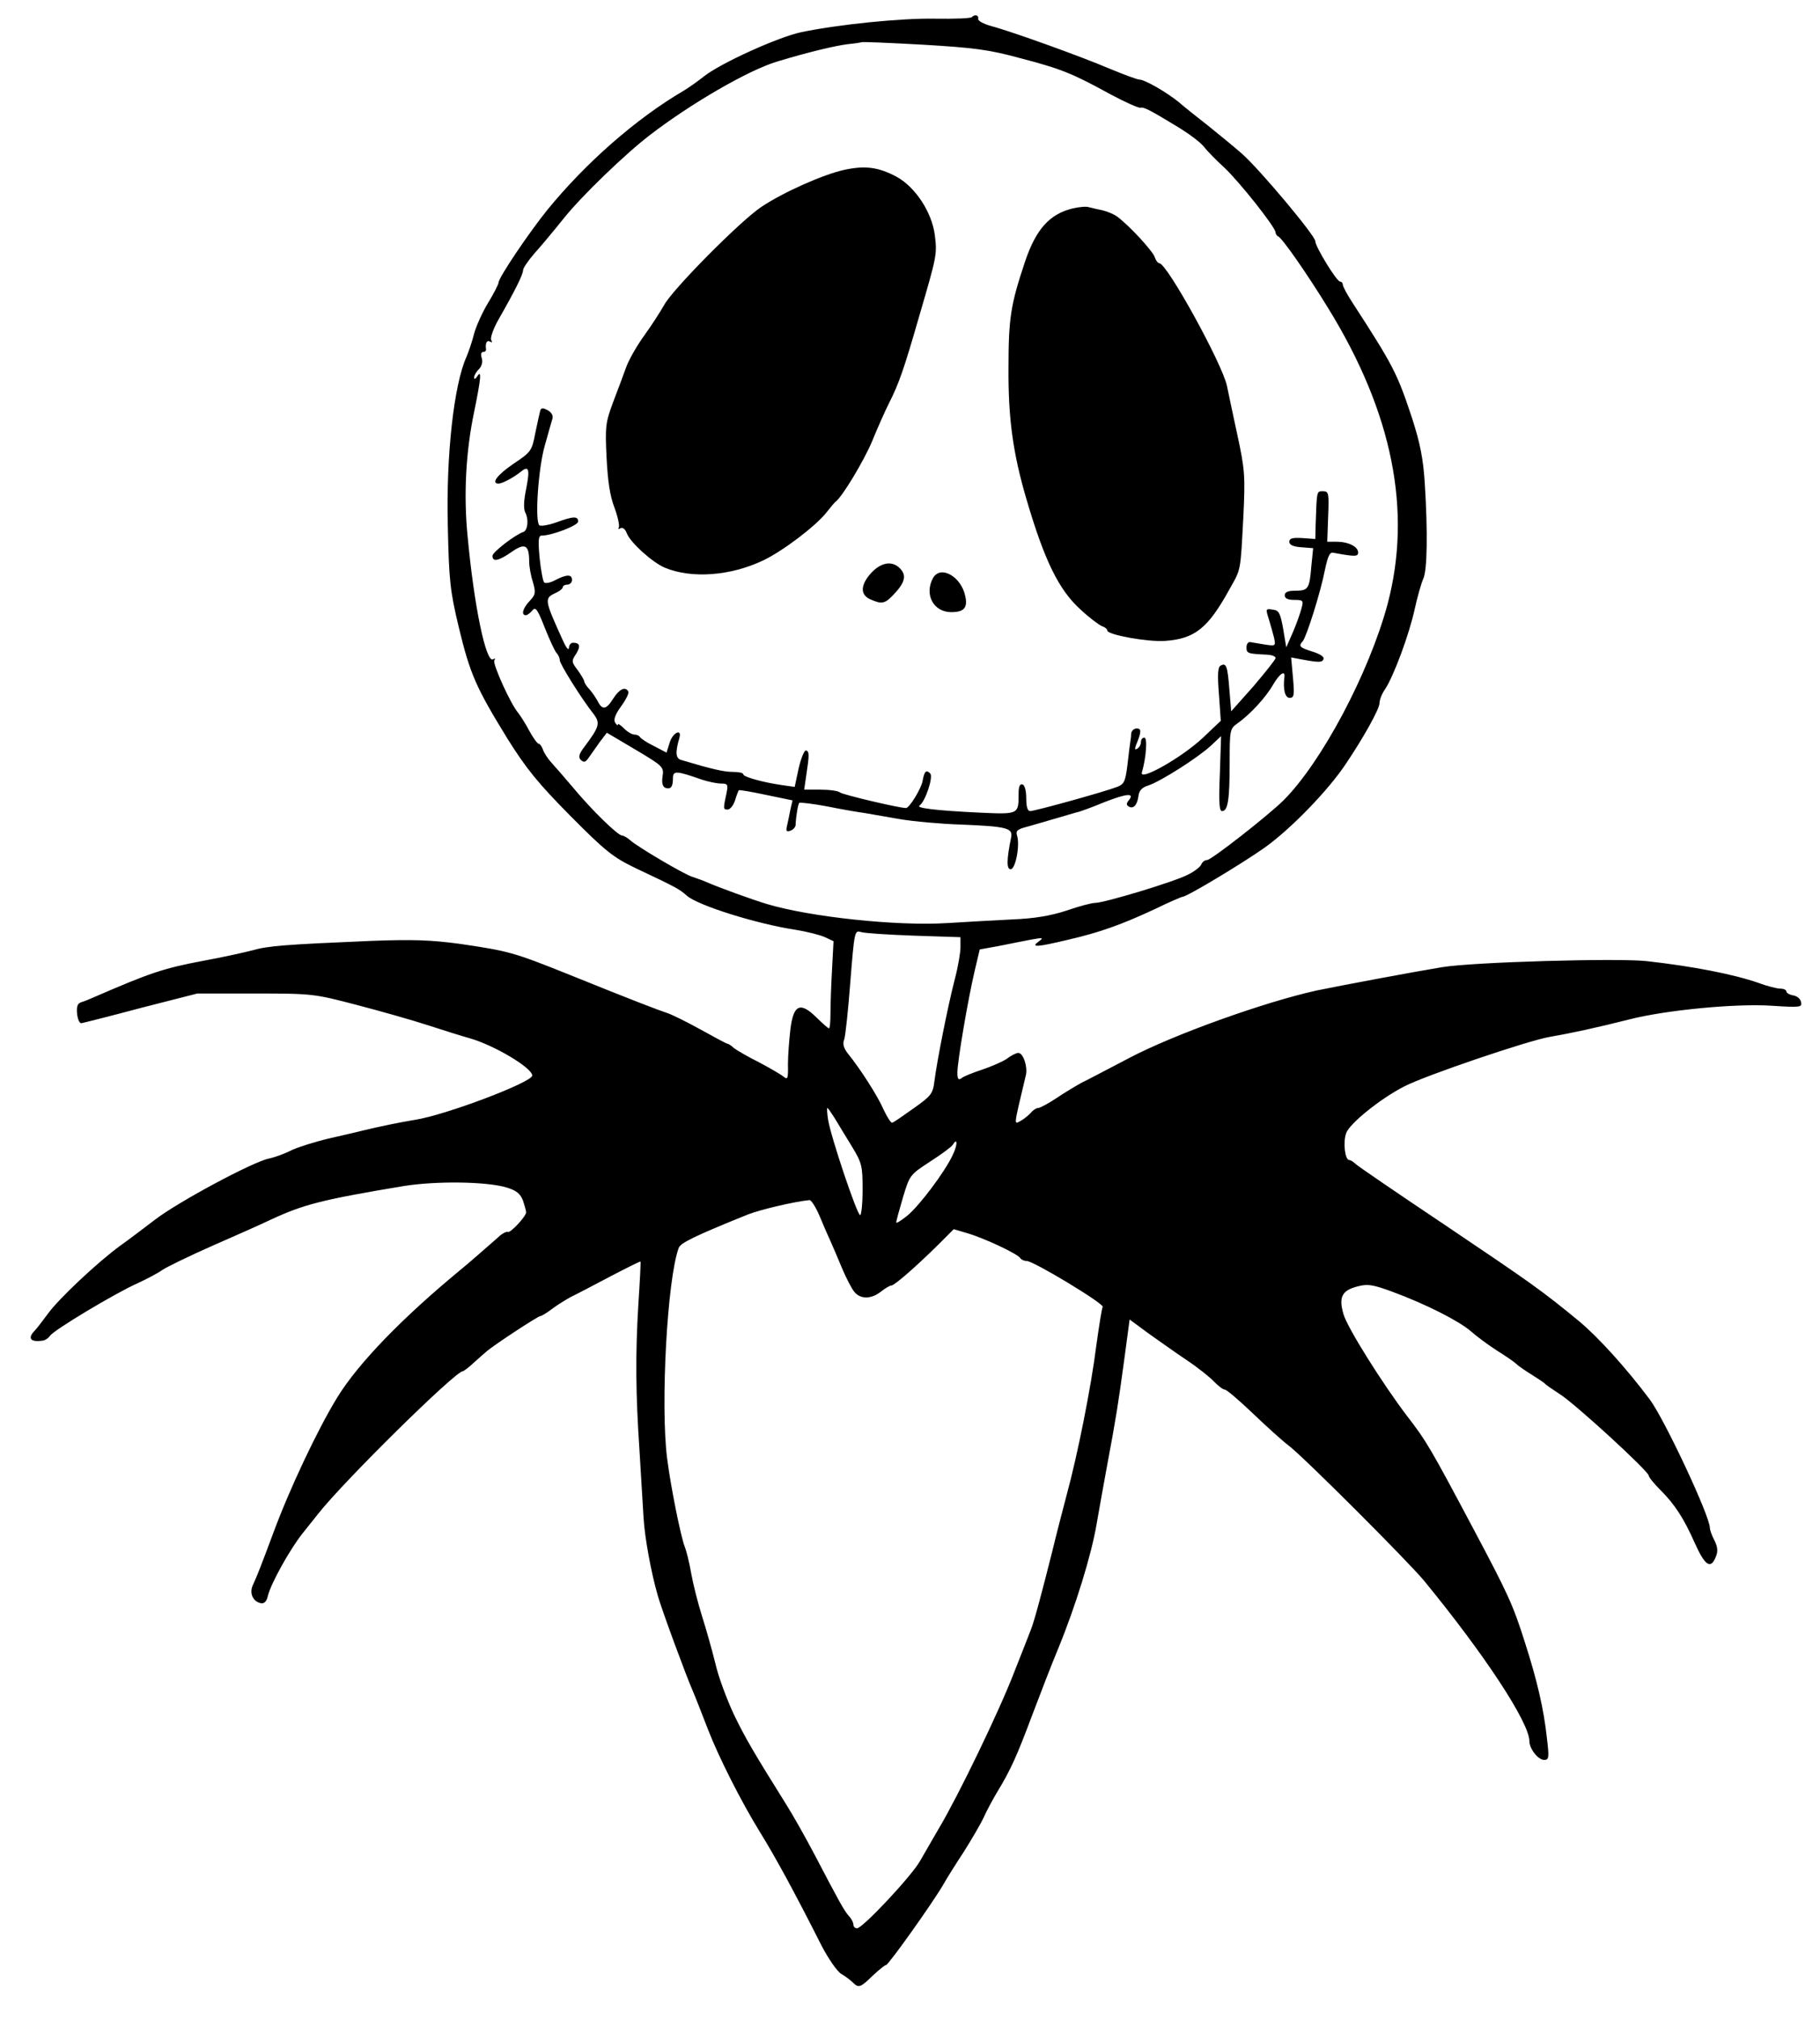 <?xml version="1.0" standalone="no"?>
<!DOCTYPE svg PUBLIC "-//W3C//DTD SVG 20010904//EN"
 "http://www.w3.org/TR/2001/REC-SVG-20010904/DTD/svg10.dtd">
<svg version="1.0" xmlns="http://www.w3.org/2000/svg"
 width="595pt" height="660pt" viewBox="0 0 595 660"
 preserveAspectRatio="xMidYMid meet">
<g transform="translate(0,660) scale(0.1,-0.1)"
fill="#000000" stroke="none">
<path d="M3177 6544 c-3 -4 -57 -6 -119 -5 -114 2 -317 -19 -438 -44 -76 -16
-263 -101 -318 -144 -20 -16 -51 -38 -68 -48 -155 -91 -319 -235 -444 -388
-60 -74 -160 -222 -160 -238 0 -5 -15 -35 -34 -66 -19 -31 -39 -76 -46 -101
-6 -25 -18 -59 -25 -76 -41 -90 -67 -322 -61 -554 4 -176 7 -209 36 -330 37
-153 56 -196 160 -365 61 -97 99 -144 205 -251 114 -115 140 -135 210 -169
138 -65 146 -70 170 -91 35 -32 230 -93 357 -112 37 -6 80 -17 95 -24 l28 -13
-5 -95 c-3 -52 -5 -116 -5 -142 0 -27 -2 -48 -5 -48 -2 0 -21 16 -41 36 -53
52 -75 42 -85 -39 -4 -34 -8 -86 -8 -115 1 -47 -1 -51 -15 -39 -9 7 -45 28
-81 47 -36 18 -72 39 -81 46 -8 8 -18 14 -21 14 -3 0 -42 21 -87 46 -45 25
-94 49 -109 54 -30 10 -107 39 -327 128 -177 71 -194 75 -350 98 -96 13 -155
15 -290 10 -281 -12 -338 -16 -390 -31 -27 -7 -99 -23 -160 -34 -132 -25 -173
-39 -360 -120 -11 -5 -28 -12 -38 -15 -14 -4 -17 -14 -15 -38 2 -18 8 -32 14
-31 6 1 94 23 195 50 l184 47 190 0 c187 0 192 -1 330 -37 77 -20 183 -50 235
-67 52 -17 113 -36 135 -42 81 -23 205 -97 205 -122 0 -22 -285 -130 -385
-145 -54 -9 -112 -21 -170 -35 -11 -3 -59 -14 -107 -25 -47 -11 -104 -29 -125
-39 -21 -11 -54 -23 -73 -27 -52 -10 -296 -141 -372 -199 -37 -28 -88 -67
-115 -86 -73 -53 -203 -175 -237 -223 -17 -23 -36 -48 -43 -55 -24 -25 -13
-38 27 -32 8 1 18 8 23 15 10 18 214 140 286 172 30 14 67 33 82 44 15 10 89
46 166 80 76 33 161 71 188 84 108 50 165 65 435 110 107 17 271 15 337 -5 32
-10 44 -20 53 -43 5 -16 10 -33 10 -38 0 -13 -52 -69 -60 -64 -4 2 -19 -5 -32
-18 -31 -27 -99 -87 -124 -107 -188 -155 -332 -303 -401 -415 -64 -104 -157
-300 -212 -450 -35 -94 -52 -138 -64 -163 -13 -27 0 -55 26 -60 11 -2 19 6 23
25 10 40 71 150 113 203 20 25 43 54 51 64 86 109 449 466 473 466 3 0 19 12
34 26 15 14 35 31 43 38 25 22 169 116 176 116 4 0 21 10 38 23 17 13 45 30
61 39 17 8 74 38 129 67 54 28 99 51 100 49 1 -2 -2 -64 -7 -138 -10 -168 -9
-292 4 -485 5 -82 11 -179 13 -215 4 -64 24 -176 47 -255 12 -43 92 -260 114
-310 7 -16 29 -72 49 -124 36 -93 109 -237 170 -336 52 -84 114 -198 203 -374
21 -40 49 -81 63 -90 14 -8 31 -21 38 -28 19 -19 25 -17 65 22 20 19 40 35 44
35 8 1 151 201 187 263 10 18 40 66 67 107 26 41 55 91 64 110 8 19 29 58 45
85 45 74 64 117 114 250 25 66 63 165 86 220 57 139 108 305 125 405 8 47 24
135 35 195 28 149 36 199 56 347 l17 127 61 -45 c34 -24 90 -64 126 -88 36
-24 76 -56 89 -70 14 -14 29 -26 35 -26 6 0 47 -35 92 -78 44 -42 97 -90 117
-105 48 -36 390 -378 443 -442 197 -240 344 -463 344 -524 0 -25 29 -61 48
-61 16 0 17 7 9 73 -10 93 -32 188 -72 312 -39 123 -55 157 -166 366 -143 269
-155 290 -220 374 -79 104 -195 288 -207 332 -16 55 -5 77 46 90 33 9 50 6
113 -17 109 -40 219 -96 257 -129 18 -16 57 -45 85 -63 29 -18 58 -38 64 -44
7 -7 29 -22 50 -35 21 -13 40 -26 43 -29 3 -4 25 -19 48 -34 49 -30 292 -253
292 -267 0 -5 18 -27 40 -49 45 -45 75 -91 110 -170 34 -76 53 -89 70 -45 7
17 5 32 -5 52 -8 15 -15 34 -15 41 0 39 -148 354 -196 419 -77 103 -168 203
-230 255 -125 103 -157 125 -439 315 -154 103 -286 193 -293 200 -7 7 -17 13
-21 13 -14 0 -21 58 -10 88 11 31 111 112 189 152 66 35 405 150 475 162 75
13 157 31 260 57 120 31 351 53 468 45 93 -6 99 -5 95 12 -2 11 -13 20 -26 22
-12 2 -22 8 -22 13 0 5 -9 9 -20 9 -10 0 -43 8 -72 19 -81 28 -213 54 -366 71
-96 10 -565 -3 -668 -20 -97 -16 -326 -59 -409 -76 -172 -38 -468 -144 -614
-221 -69 -36 -139 -73 -156 -81 -16 -9 -52 -30 -80 -49 -27 -18 -55 -33 -61
-33 -6 0 -17 -7 -24 -16 -8 -8 -22 -20 -33 -26 -23 -12 -24 -23 17 150 6 28
-9 72 -25 72 -6 0 -23 -8 -37 -19 -15 -10 -52 -26 -82 -36 -30 -10 -61 -22
-67 -28 -10 -7 -13 -2 -13 19 0 36 34 236 56 330 l17 72 61 11 c34 7 81 16
106 21 40 7 43 7 26 -6 -28 -20 -7 -19 97 6 100 23 174 49 285 101 45 22 85
39 88 39 14 0 194 108 269 161 84 60 205 184 264 272 60 89 111 181 111 200 0
11 8 31 18 45 28 42 79 179 97 262 9 41 22 86 28 99 13 27 15 153 5 311 -5 80
-15 131 -41 212 -49 148 -61 172 -196 380 -17 26 -31 52 -31 58 0 5 -4 10 -9
10 -11 0 -81 114 -81 132 0 18 -182 235 -240 286 -25 22 -74 62 -110 91 -36
28 -80 63 -97 78 -41 33 -111 73 -128 73 -7 0 -50 16 -96 35 -91 39 -318 121
-389 140 -25 7 -44 17 -42 24 2 12 -11 15 -21 5z m158 -134 c135 -35 173 -51
295 -118 47 -25 91 -45 98 -44 12 3 32 -8 123 -63 42 -26 75 -51 87 -67 7 -9
35 -39 64 -65 51 -48 168 -196 168 -212 0 -5 4 -11 8 -13 13 -4 98 -127 163
-233 212 -343 276 -665 195 -970 -61 -225 -215 -515 -340 -640 -52 -51 -236
-195 -250 -195 -8 0 -16 -7 -19 -15 -4 -8 -23 -23 -44 -33 -44 -23 -273 -92
-303 -92 -11 0 -53 -11 -93 -25 -52 -17 -104 -26 -178 -29 -57 -3 -153 -8
-214 -12 -164 -10 -448 20 -590 63 -46 14 -152 52 -200 73 -11 5 -30 11 -41
15 -25 7 -180 98 -204 120 -9 8 -21 15 -26 15 -14 0 -99 83 -159 155 -27 32
-60 70 -72 83 -12 13 -25 33 -28 43 -4 11 -10 19 -14 19 -4 0 -18 19 -31 43
-12 23 -29 49 -36 58 -25 29 -84 160 -78 171 4 7 2 8 -4 4 -23 -14 -62 173
-83 399 -14 137 -6 280 21 409 23 112 25 140 10 116 -6 -9 -10 -10 -10 -3 0 6
7 19 16 27 9 10 13 24 9 36 -4 11 -2 20 4 20 6 0 10 3 10 8 -3 20 2 32 13 26
7 -4 8 -3 4 5 -4 6 6 35 22 64 55 96 82 150 82 164 0 7 17 32 38 56 21 23 64
75 97 116 57 71 200 209 280 270 134 103 322 212 416 240 99 30 190 52 233 57
21 2 40 5 42 6 1 2 92 -2 201 -8 168 -10 216 -16 318 -44z m-347 -2867 l152
-5 0 -33 c0 -17 -8 -65 -19 -106 -23 -89 -58 -267 -66 -330 -5 -42 -10 -49
-68 -90 -34 -24 -65 -46 -70 -47 -4 -2 -16 17 -28 42 -19 44 -75 132 -118 185
-13 17 -17 31 -11 45 4 12 13 97 20 189 13 163 14 168 34 162 12 -4 90 -9 174
-12z m-260 -595 c11 -18 36 -60 56 -92 34 -56 36 -65 36 -143 0 -46 -4 -83 -8
-83 -10 0 -97 259 -105 313 -3 20 -4 37 -2 37 2 0 12 -15 23 -32z m386 -123
c-26 -55 -108 -164 -148 -197 -20 -16 -36 -26 -36 -22 0 5 10 41 22 82 22 73
23 74 89 117 37 24 70 48 74 55 16 26 16 -1 -1 -35z m-435 -197 c12 -29 28
-66 36 -83 7 -16 25 -57 38 -89 14 -33 32 -68 41 -78 20 -23 54 -23 86 2 14
11 29 20 34 20 10 0 79 60 153 133 l51 51 44 -13 c55 -16 164 -67 173 -81 3
-5 13 -10 22 -10 22 0 254 -140 248 -150 -3 -5 -12 -62 -21 -127 -17 -135 -61
-356 -97 -488 -13 -49 -34 -130 -46 -180 -32 -128 -61 -237 -71 -260 -4 -11
-29 -74 -55 -140 -49 -127 -181 -400 -244 -506 -20 -35 -49 -84 -63 -109 -29
-51 -188 -220 -206 -220 -7 0 -12 5 -12 12 0 6 -6 19 -14 27 -17 19 -33 49
-110 196 -32 61 -75 137 -96 170 -105 168 -134 217 -171 294 -22 47 -50 121
-60 165 -11 45 -31 115 -44 156 -13 41 -29 104 -35 138 -6 35 -16 76 -22 90
-13 36 -44 187 -57 287 -22 172 0 586 38 688 6 16 50 38 226 109 41 16 151 42
201 47 6 1 21 -23 33 -51z"/>
<path d="M2760 6045 c-69 -15 -201 -74 -271 -121 -69 -46 -291 -270 -318 -321
-12 -21 -40 -65 -64 -98 -24 -33 -51 -80 -60 -105 -9 -25 -28 -76 -43 -115
-24 -65 -26 -78 -21 -180 4 -77 11 -126 26 -164 11 -30 17 -59 14 -64 -3 -6
-1 -7 5 -3 7 4 16 -2 21 -16 11 -30 84 -96 125 -113 87 -36 214 -27 321 24 65
31 173 113 208 158 12 15 24 30 28 33 23 17 93 134 120 198 17 42 42 98 55
124 33 65 49 111 100 288 57 195 58 199 50 263 -10 74 -63 155 -124 189 -60
32 -103 38 -172 23z"/>
<path d="M3507 5919 c-75 -18 -120 -67 -156 -174 -47 -141 -54 -183 -54 -350
-1 -163 15 -278 59 -427 59 -201 106 -296 177 -360 29 -27 60 -50 70 -54 9 -3
17 -9 17 -14 0 -14 132 -38 189 -34 97 7 140 41 210 168 39 69 36 55 46 241 6
129 5 150 -20 265 -15 69 -30 141 -34 160 -16 73 -196 400 -221 400 -5 0 -11
9 -15 20 -6 19 -80 100 -121 131 -11 9 -34 18 -50 22 -16 3 -36 8 -44 10 -8 3
-32 1 -53 -4z"/>
<path d="M1766 5258 c-2 -7 -9 -40 -16 -73 -11 -58 -14 -62 -71 -100 -53 -36
-75 -65 -49 -65 12 0 48 19 73 39 26 21 30 9 17 -57 -8 -39 -9 -66 -2 -78 11
-22 7 -57 -7 -62 -27 -9 -101 -66 -101 -78 0 -21 20 -17 63 13 43 30 57 23 57
-31 0 -16 5 -46 12 -67 10 -35 9 -42 -10 -62 -23 -24 -29 -47 -13 -47 5 0 14
7 21 15 11 14 17 5 41 -56 16 -40 33 -77 39 -83 5 -5 10 -16 10 -23 0 -12 69
-123 110 -175 23 -30 20 -42 -28 -106 -20 -26 -22 -36 -13 -45 10 -9 15 -8 26
8 8 11 24 34 36 51 l23 30 93 -55 c91 -54 94 -57 89 -88 -3 -20 0 -33 9 -37
18 -6 25 3 25 31 0 26 11 25 94 -4 21 -7 50 -13 63 -13 22 0 24 -3 18 -32 -11
-51 -11 -53 4 -53 8 0 19 14 24 30 5 17 11 31 12 33 2 2 42 -5 89 -15 l87 -18
-7 -30 c-3 -16 -8 -40 -11 -53 -4 -17 -2 -21 11 -16 9 3 16 11 17 18 1 29 8
69 12 73 3 2 45 -3 93 -12 49 -10 103 -19 119 -21 17 -3 68 -12 115 -20 47 -8
137 -16 201 -18 147 -6 170 -11 165 -40 -15 -73 -16 -106 -2 -106 16 0 31 78
21 110 -5 16 1 21 37 30 24 7 66 19 93 27 28 8 57 17 65 19 8 1 49 16 90 33
74 29 101 31 80 6 -8 -10 -8 -15 0 -20 15 -9 28 4 32 35 2 17 12 28 33 34 41
14 162 91 204 130 l33 31 -4 -122 c-4 -94 -2 -123 7 -123 19 0 25 35 25 157 0
110 1 112 26 130 40 28 92 84 116 126 21 36 40 49 37 25 -5 -40 2 -68 17 -68
15 0 16 9 11 66 l-6 66 32 -6 c59 -11 70 -11 74 1 3 7 -13 17 -36 24 -42 13
-47 18 -32 34 12 14 58 159 72 231 10 47 16 61 28 58 71 -13 81 -13 81 1 0 19
-32 35 -70 35 l-31 0 3 83 c3 76 2 82 -17 82 -21 0 -20 3 -24 -113 l-1 -43
-42 3 c-33 2 -43 -1 -43 -12 0 -10 12 -16 39 -18 l39 -3 -6 -59 c-6 -74 -10
-80 -53 -80 -24 0 -34 -5 -34 -15 0 -10 10 -15 31 -15 29 0 31 -2 24 -27 -4
-16 -16 -50 -28 -78 l-22 -50 -10 60 c-9 51 -14 61 -33 63 -25 4 -25 4 -13
-34 5 -16 12 -42 16 -57 6 -28 5 -28 -29 -23 -20 3 -41 7 -48 8 -7 2 -13 -6
-13 -17 0 -20 4 -21 68 -24 15 -1 27 -5 27 -11 0 -5 -33 -46 -72 -92 l-73 -82
-6 72 c-6 76 -10 88 -29 77 -9 -5 -10 -32 -5 -94 l6 -86 -58 -55 c-69 -65
-209 -144 -200 -114 14 48 19 114 8 114 -6 0 -11 -6 -11 -14 0 -8 -5 -18 -12
-22 -8 -5 -9 -2 -4 12 18 43 18 54 2 54 -9 0 -17 -8 -18 -17 0 -10 -2 -22 -3
-28 -1 -5 -5 -38 -9 -73 -7 -56 -11 -64 -34 -73 -41 -16 -269 -79 -284 -79 -9
0 -13 14 -13 42 0 24 -5 43 -12 45 -9 3 -13 -7 -13 -30 0 -68 1 -68 -129 -62
-144 7 -207 15 -195 23 19 13 46 94 35 105 -13 13 -19 8 -25 -25 -4 -24 -43
-88 -54 -88 -23 0 -209 44 -216 51 -6 5 -34 9 -64 9 l-53 0 7 48 c10 66 10 77
-1 80 -5 2 -16 -24 -24 -58 l-13 -61 -42 6 c-63 9 -126 27 -126 35 0 5 -15 8
-34 8 -29 0 -69 9 -169 39 -18 5 -20 24 -6 72 9 31 -20 19 -31 -13 l-11 -35
-42 22 c-23 11 -43 25 -45 29 -2 4 -10 8 -18 8 -8 0 -23 9 -34 20 -11 11 -20
17 -20 13 0 -5 -4 -2 -9 6 -6 9 0 27 20 54 16 22 26 43 23 48 -10 17 -29 8
-49 -23 -23 -37 -36 -39 -51 -9 -6 11 -18 29 -27 39 -10 10 -17 22 -17 26 0 4
-10 20 -21 36 -21 27 -21 31 -6 53 16 26 13 37 -10 37 -7 0 -13 -8 -13 -17 -1
-10 -10 2 -21 27 -59 130 -60 135 -24 152 14 6 25 15 25 20 0 4 7 8 15 8 8 0
15 7 15 15 0 19 -17 19 -54 0 -16 -9 -33 -12 -37 -8 -4 4 -11 41 -15 81 -5 54
-4 72 6 72 34 0 120 33 120 46 0 18 -15 18 -72 -3 -26 -9 -51 -13 -55 -9 -15
15 -3 188 18 260 11 39 22 79 25 88 3 10 -3 21 -16 28 -15 8 -21 8 -24 -2z"/>
<path d="M2849 4729 c-36 -39 -38 -72 -4 -87 38 -17 48 -15 77 16 36 38 42 61
22 83 -25 28 -62 23 -95 -12z"/>
<path d="M3050 4711 c-29 -54 2 -111 60 -111 41 0 54 14 46 51 -13 66 -82 104
-106 60z"/>
</g>
</svg>
